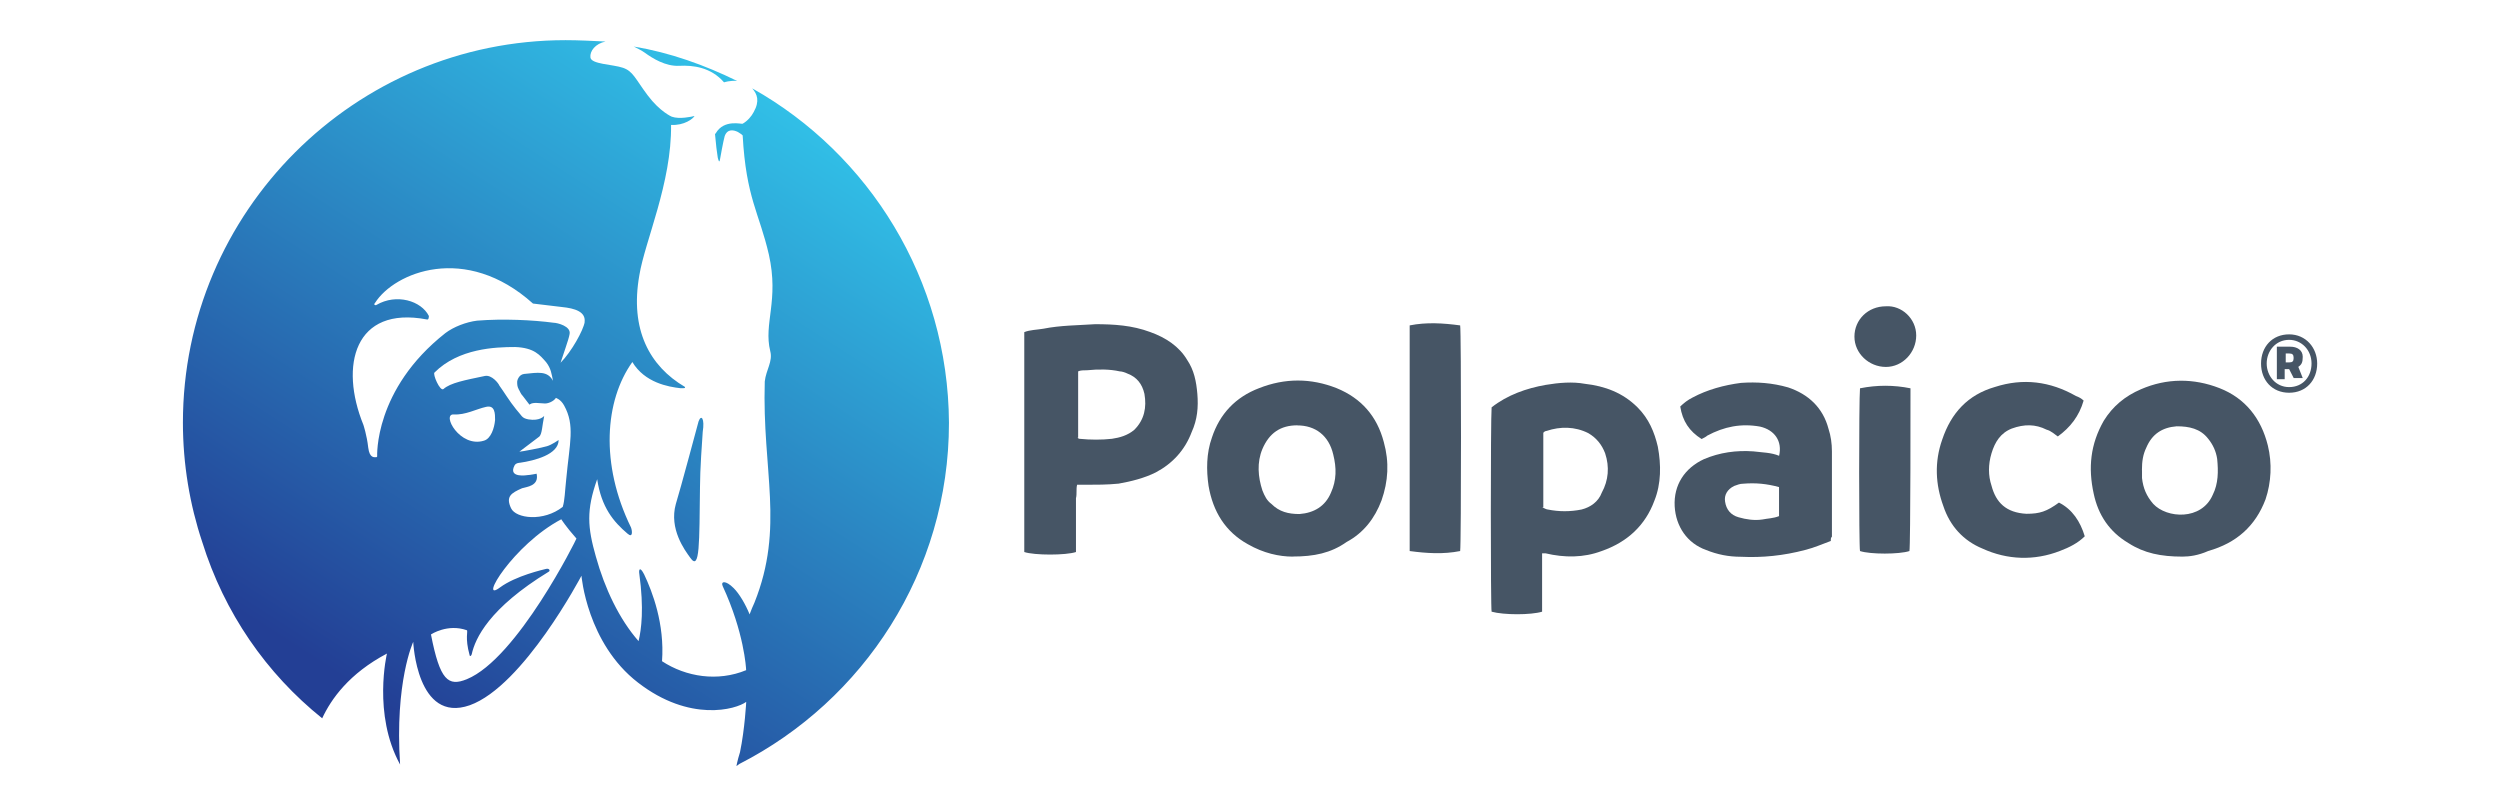<?xml version="1.0" encoding="UTF-8"?><svg id="Capa_1" xmlns="http://www.w3.org/2000/svg" xmlns:xlink="http://www.w3.org/1999/xlink" viewBox="0 0 310 100"><defs><style>.cls-1{fill:#465565;}.cls-2{fill:url(#Degradado_sin_nombre_5-3);}.cls-3{fill:url(#Degradado_sin_nombre_5-2);}.cls-4{fill:url(#Degradado_sin_nombre_5);}</style><linearGradient id="Degradado_sin_nombre_5" x1="96.49" y1="11.48" x2="47.67" y2="87.42" gradientUnits="userSpaceOnUse"><stop offset="0" stop-color="#31c1e8"/><stop offset="1" stop-color="#233f95"/></linearGradient><linearGradient id="Degradado_sin_nombre_5-2" x1="86.74" y1="5.21" x2="37.92" y2="81.15" xlink:href="#Degradado_sin_nombre_5"/><linearGradient id="Degradado_sin_nombre_5-3" x1="111.84" y1="21.34" x2="63.02" y2="97.28" xlink:href="#Degradado_sin_nombre_5"/></defs><g><path class="cls-4" d="M93.29,10.98c.6,.68,.94,1.54,.17,2.91-.26,.52-.77,1.11-1.37,1.45-.09,.09-2.31-.6-3.34,1.19l-.09,.09c.09,1.11,.26,2.48,.34,2.91,.09,.34,.17,.68,.26,.34,.09-.52,.43-2.39,.6-2.99,.34-.94,1.11-.77,1.63-.52,.43,.26,.52,.34,.6,.43,.43,7.78,2.05,9.57,3.25,14.78,1.28,5.72-.68,8.54,.17,11.97,.34,1.28-.52,2.31-.68,3.76-.34,11.11,2.48,18.03-1.28,27.43-.09,.17-.52,1.19-.6,1.45-.52-1.28-1.28-2.56-1.97-3.25-1.02-1.02-1.63-.85-1.37-.26,2.65,5.72,2.91,10.17,2.91,10.43-3.51,1.45-7.44,.85-10.43-1.11,.34-4.62-1.2-8.63-2.22-10.77-.52-1.02-.68-.6-.6-.09,.6,4.36,.26,6.92-.09,8.37-2.39-2.73-4.19-6.5-5.3-10.51-1.02-3.59-1.2-5.72,.17-9.57,.52,3.51,2.05,5.3,3.76,6.75,.68,.6,.6-.34,.43-.77-3.84-7.86-3.25-15.72,.17-20.51,1.54,2.56,4.45,3.08,5.99,3.25,.52,0,.6,0,.52-.17-4.36-2.56-6.84-7.09-5.64-13.85,.68-4.19,4.02-11.45,3.93-18.63,1.63,.09,2.74-.77,2.91-1.11-.34,.09-1.88,.43-2.82,.09,0,0-1.45-.6-2.99-2.65-1.54-2.05-1.8-2.99-3.08-3.42s-3.93-.43-4.02-1.28c-.09-.77,.6-1.71,1.88-1.97-1.7-.08-3.33-.17-4.96-.17-26.16,0-47.45,21.28-47.45,47.43,0,5.13,.85,10.17,2.39,14.78,2.74,8.8,7.95,16.32,14.88,21.88,1.11-2.39,3.34-5.55,8.03-8.03,0,0-1.8,7.52,1.63,13.76-.68-10.25,1.63-15.21,1.63-15.21,0,0,.43,10.17,7.01,7.86,6.67-2.39,13.85-16.06,13.85-16.06,0,0,.68,8.37,7.01,13.25,6.41,4.96,12.14,3.34,13.42,2.39,0,0-.17,3.34-.77,6.24-.35,1.11-.43,1.71-.43,1.63v.09c.09-.09,.26-.17,.35-.26,15.39-7.86,25.99-23.85,25.99-42.3-.09-17.78-9.92-33.34-24.37-41.46ZM57.89,84.22c-2.31,.94-3.34,.17-4.45-5.55,0,0,2.05-1.37,4.45-.52,.17,.09-.26,.94,.34,3.08,0,.17,.17,.17,.26-.09,.43-1.97,2.14-5.72,9.57-10.26,.17-.09,.09-.43-.34-.34-.34,.09-3.76,.85-5.73,2.31-2.74,2.05,1.63-5.3,7.61-8.46,0,0,.52,.85,1.88,2.39,0,.09-7.34,14.88-13.59,17.44Zm6.41-35.98c.17,.26,.26,.6,.52,.85,.26,.34,.52,.68,.85,1.11,0-.09,.09-.09,.09-.09,.34-.26,1.28-.09,1.63-.09,.52,.09,1.28-.26,1.54-.68,0,0,.6,.17,1.02,.94,1.37,2.48,.68,4.62,.26,9.15-.17,1.54-.17,2.56-.43,3.42-2.39,1.88-5.81,1.45-6.41,.17-.68-1.45,0-1.88,1.37-2.48,.52-.17,2.14-.26,1.8-1.8,0,0-.85,.17-1.11,.17,0,0-2.48,.43-1.63-1.19,.17-.34,.68-.34,.68-.34,1.8-.26,4.79-1.02,4.79-2.82,0,0-.85,.6-1.45,.77-.52,.17-3.17,.68-3.42,.68l2.48-1.88c.34-.34,.34-1.28,.6-2.56,0,0-.52,.68-1.97,.43-.85-.17-.77-.43-1.54-1.28-.77-.94-1.54-2.22-2.05-2.91-.09-.26-.94-1.37-1.8-1.19-2.48,.52-4.27,.85-5.13,1.62-.43,.34-1.37-1.88-1.11-2.05,2.99-2.99,7.53-3.16,10-3.16,2.39,.09,3.08,1.02,3.84,1.88,.6,.77,.68,1.45,.85,2.31-.68-1.28-1.88-1.02-3.59-.85-.68,.09-.85,.85-.85,.94,0,.34,0,.6,.18,.94Zm-2.91,3.84c-.09,1.02-.52,2.31-1.37,2.56-2.99,.94-5.3-3.34-3.76-3.25,1.45,.09,2.82-.68,4.02-.94,1.11-.25,1.11,.85,1.11,1.63Zm11.11-12.14c-.17,1.02-1.63,3.67-2.99,5.04,.26-.85,1.02-2.91,1.11-3.51,.26-1.02-1.54-1.45-1.97-1.45-2.56-.34-6.24-.52-9.49-.26-1.37,.17-2.91,.77-3.93,1.54-8.89,7-8.46,15.3-8.46,15.3-.09,.17-.09,0-.09,.09-.26,0-.85,.17-1.02-1.19-.17-1.54-.6-2.82-.6-2.82-2.99-7.35-1.11-14.78,7.86-13.07,.26,.09,.26-.34,.26-.43-.94-1.88-4.02-2.82-6.5-1.37-.09,.09-.43,0-.17-.26,2.39-3.76,11.2-7.44,19.58,.09,0,0,2.74,.34,3.59,.43,1.61,.16,2.98,.59,2.81,1.87Z"/><path class="cls-3" d="M89.78,10.21s.77-.26,1.63-.17c-4.02-1.97-8.29-3.51-12.82-4.27,.52,.26,1.02,.52,1.37,.77,.94,.68,2.56,1.71,4.27,1.62s3.93,.18,5.55,2.05Z"/><path class="cls-2" d="M86.62,52.26s-2.31,8.63-2.82,10.25c-.85,3.08,1.11,5.72,1.8,6.66,1.2,1.71,1.11-1.88,1.2-8.8,0-2.05,.26-5.72,.34-6.83,.26-1.62-.18-2.22-.52-1.28Z"/></g><g><path class="cls-1" d="M127.02,41.18c.7-.28,1.54-.28,2.36-.42,2.09-.42,4.32-.42,6.41-.56,2.36,0,4.6,.14,6.83,.97,1.96,.7,3.62,1.81,4.6,3.48,.84,1.25,1.12,2.64,1.25,4.18,.14,1.67,0,3.2-.7,4.74-.84,2.23-2.36,3.9-4.46,5.01-1.39,.7-3.06,1.12-4.6,1.39-1.39,.14-2.78,.14-4.18,.14h-.97c-.14,.55,0,1.12-.14,1.67v6.67c-1.25,.42-5.16,.42-6.41,0v-27.27h.01Zm6.54,13.09c.14,0,.14,.14,.28,.14,1.39,.14,2.78,.14,4.04,0,.97-.14,1.96-.42,2.78-1.12,1.25-1.25,1.54-2.78,1.25-4.45-.28-1.25-.97-2.09-2.09-2.51-.28-.14-.7-.28-.97-.28-1.25-.28-2.65-.28-4.04-.14-.42,0-.84,0-1.12,.14v8.22h-.13Z"/><path class="cls-1" d="M184.96,50.51c1.96-1.54,4.32-2.36,6.68-2.78,1.67-.28,3.35-.42,4.87-.14,2.51,.28,4.74,1.12,6.55,2.93,1.39,1.39,2.09,3.06,2.51,4.87,.42,2.23,.42,4.6-.42,6.68-1.12,3.06-3.35,5.15-6.55,6.26-2.23,.84-4.6,.84-6.96,.28h-.42v7.24c-1.39,.42-4.74,.42-6.26,0-.13-.27-.13-23.94,0-25.33Zm6.27,12.39c.28,.14,.55,.28,.7,.28,1.39,.28,2.78,.28,4.18,0,1.12-.28,2.09-.97,2.51-2.09,.84-1.54,.97-3.2,.42-4.87-.42-1.12-1.12-1.94-2.09-2.51-1.67-.84-3.48-.84-5.16-.28-.14,0-.42,.14-.42,.28v9.19h-.13Z"/><path class="cls-1" d="M270.62,69.02c-2.65,0-4.74-.42-6.68-1.67-2.36-1.39-3.76-3.48-4.32-6.13-.7-3.2-.42-6.13,1.25-9.05,1.12-1.81,2.65-3.06,4.6-3.9,3.2-1.39,6.55-1.39,9.75-.14,3.2,1.25,5.16,3.76,5.99,7.1,.55,2.23,.42,4.6-.28,6.68-1.26,3.34-3.62,5.42-7.1,6.41-1.25,.56-2.36,.7-3.2,.7Zm-5.01-10.71v.97c.14,1.25,.55,2.23,1.39,3.2,1.67,1.81,5.99,2.09,7.38-1.12,.7-1.39,.7-2.93,.55-4.45-.14-.97-.55-1.81-1.12-2.51-.97-1.25-2.36-1.54-3.9-1.54-1.81,.14-3.06,.97-3.77,2.65-.4,.83-.54,1.67-.54,2.78Z"/><path class="cls-1" d="M160.3,69.02c-1.67,0-3.62-.42-5.57-1.54-2.78-1.54-4.32-4.03-4.87-7.24-.28-1.94-.28-4.03,.42-5.99,.97-2.93,2.93-5.01,5.85-6.12,3.2-1.26,6.41-1.26,9.61,0,3.06,1.25,5.01,3.48,5.85,6.68,.7,2.51,.55,4.87-.28,7.24-.84,2.23-2.23,4.03-4.32,5.15-1.97,1.39-4.05,1.81-6.7,1.81Zm.56-16.28c-2.09,0-3.48,.97-4.32,2.93-.7,1.67-.55,3.48,0,5.15,.28,.7,.55,1.25,1.12,1.67,.97,.97,2.09,1.25,3.48,1.25,1.81-.14,3.2-.97,3.9-2.65,.7-1.54,.7-3.06,.28-4.74-.55-2.35-2.22-3.6-4.45-3.6Z"/><path class="cls-1" d="M227.02,67.08c-1.12,.42-2.09,.84-3.2,1.12-2.65,.7-5.29,.97-7.94,.84-1.54,0-2.93-.28-4.32-.84-2.36-.84-3.76-2.93-3.9-5.42-.14-2.65,1.25-4.74,3.62-5.84,1.96-.84,4.04-1.12,6.13-.97,1.12,.14,2.23,.14,3.2,.55,.42-1.81-.55-3.2-2.36-3.62-2.36-.42-4.46,0-6.55,1.12-.14,.14-.42,.28-.7,.42-1.54-.97-2.36-2.23-2.65-4.03,.42-.42,.97-.84,1.54-1.12,1.81-.97,3.9-1.54,5.99-1.81,1.96-.14,3.9,0,5.85,.56,2.51,.84,4.32,2.51,5.01,5.15,.28,.84,.42,1.81,.42,2.78v10.58c-.14,.12-.14,.27-.14,.54Zm-6.41-6.68c-1.54-.42-2.93-.55-4.46-.42-.42,0-.7,.14-1.12,.28-.84,.42-1.25,1.12-1.12,1.94,.14,.97,.7,1.67,1.67,1.94,.97,.28,1.96,.42,2.93,.28,.7-.14,1.39-.14,2.09-.42v-3.6h.01Z"/><path class="cls-1" d="M258.37,49.67c-.56,1.94-1.67,3.34-3.2,4.45-.42-.28-.84-.7-1.39-.84-1.39-.7-2.78-.7-4.32-.14-1.39,.55-2.09,1.67-2.51,3.06-.42,1.39-.42,2.78,0,4.03,.55,2.09,1.81,3.34,4.32,3.48,1.67,0,2.51-.28,4.04-1.39,1.67,.84,2.65,2.36,3.2,4.18-.84,.84-1.94,1.39-3.06,1.81-3.2,1.25-6.55,1.12-9.61-.28-2.36-.97-4.04-2.78-4.87-5.29-.97-2.65-1.12-5.43-.14-8.22,1.12-3.34,3.2-5.57,6.55-6.54,3.48-1.12,6.83-.7,10.03,1.12,.4,.15,.67,.3,.96,.57Z"/><path class="cls-1" d="M181.06,68.33c-2.09,.42-4.18,.28-6.26,0v-27.98c2.09-.42,4.18-.28,6.26,0,.14,.55,.14,27.15,0,27.98Z"/><path class="cls-1" d="M236.77,68.33c-1.26,.42-4.87,.42-6.13,0-.14-.55-.14-18.79,0-20.18,2.09-.42,4.18-.42,6.26,0,.01,.55,.01,19.49-.13,20.18Z"/><path class="cls-1" d="M237.61,41.6c0,2.09-1.67,3.9-3.76,3.9s-3.9-1.67-3.9-3.76,1.67-3.76,3.9-3.76c1.94-.14,3.76,1.52,3.76,3.61Z"/><path class="cls-1" d="M283.85,41.46c2.09,0,3.48,1.67,3.48,3.62,0,2.09-1.39,3.62-3.48,3.62s-3.48-1.54-3.48-3.62,1.39-3.62,3.48-3.62Zm0,6.54c1.67,0,2.78-1.25,2.78-2.93s-1.25-2.93-2.78-2.93c-1.67,0-2.78,1.39-2.78,2.93s1.12,2.93,2.78,2.93Zm0-2.23h-.55v1.25h-.97v-4.03h1.67c.84,0,1.54,.42,1.54,1.25,0,.7-.14,.97-.55,1.25l.55,1.39h-1.12l-.56-1.1Zm-.55-.83h.55c.42,0,.56-.14,.56-.55s-.14-.56-.56-.56h-.42v1.12h-.13Z"/></g></svg>